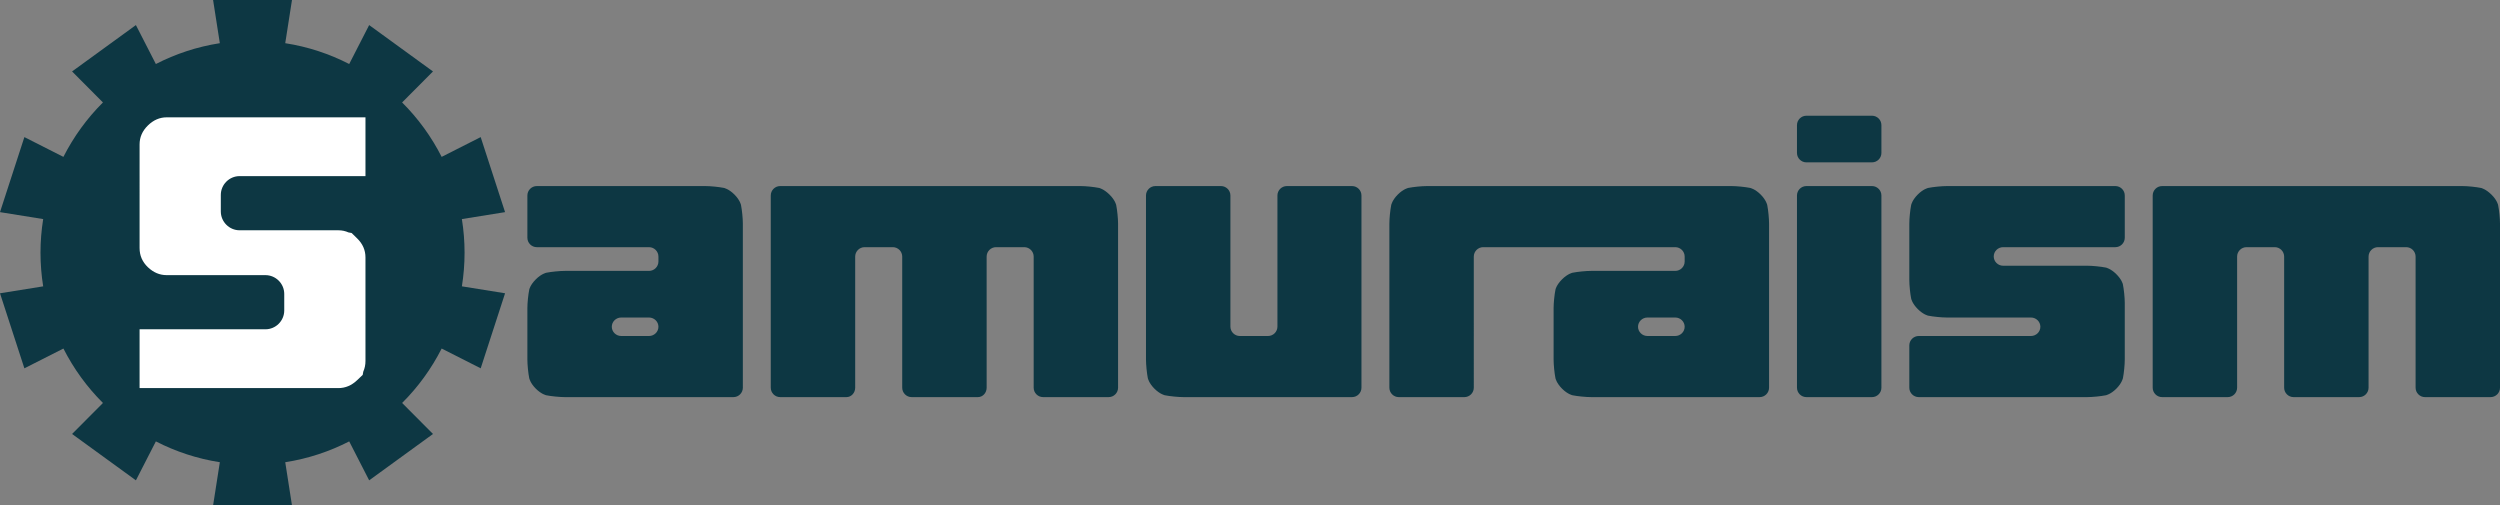 <?xml version="1.0" encoding="utf-8"?>
<!-- Generator: Adobe Illustrator 26.3.1, SVG Export Plug-In . SVG Version: 6.00 Build 0)  -->
<svg version="1.0" id="レイヤー_1" xmlns="http://www.w3.org/2000/svg" xmlns:xlink="http://www.w3.org/1999/xlink" x="0px"
	 y="0px" viewBox="0 0 664.23 134.285" style="enable-background:new 0 0 664.23 134.285;" xml:space="preserve">
<rect x="0" y="0" width="664.23" height="134.285" fill="#808080" stroke="none"/>
<style type="text/css">
	.st0{fill:#0D3743;}
	.st1{fill:#FFFFFF;}
</style>
<g>
	<path class="st0" d="M123.432,67.144c0-3.042-0.249-6.026-0.713-8.938l11.473-1.843
		l-6.477-19.937l-10.37,5.255c-2.727-5.371-6.277-10.253-10.505-14.462
		l8.201-8.236L98.083,6.662l-5.302,10.347c-5.243-2.693-10.957-4.598-16.994-5.533
		L77.578,0H56.615l1.791,11.476c-6.038,0.936-11.752,2.84-16.996,5.533L36.109,6.662
		L19.151,18.983l8.2,8.236c-4.228,4.209-7.777,9.091-10.505,14.462L6.478,36.427
		L0,56.363l11.473,1.844c-0.465,2.911-0.713,5.895-0.713,8.937
		s0.249,6.025,0.713,8.937L0,77.923l6.478,19.936l10.37-5.254
		c2.727,5.371,6.277,10.253,10.506,14.461l-8.202,8.238l16.958,12.319l5.302-10.347
		c5.243,2.692,10.958,4.598,16.996,5.532l-1.792,11.477h20.963l-1.791-11.477
		c6.037-0.936,11.751-2.841,16.994-5.533l5.302,10.348l16.958-12.319l-8.201-8.239
		c4.227-4.208,7.777-9.09,10.505-14.461l10.37,5.255l6.477-19.936l-11.473-1.844
		C123.184,73.168,123.432,70.186,123.432,67.144z"/>
	<path class="st1" d="M92.103,31.174H44.28c-1.851,0-3.512,0.72-4.985,2.16
		c-1.474,1.438-2.209,3.116-2.209,5.034v5V65.91c0,1.986,0.735,3.684,2.209,5.087
		c1.474,1.406,3.135,2.105,4.985,2.105h5h21.242c2.75,0,5,2.25,5,5v4.387c0,2.75-2.25,5-5,5
		H42.086h-5v5v5.624v5h5h47.822c1.851,0,3.512-0.702,4.984-2.107
		c1.475-1.403,1.475-1.403,1.475-1.403c0.051-0.256,0.101-0.543,0.149-0.853
		c0.389-0.867,0.586-1.811,0.586-2.833v-5V68.378c0-1.918-0.735-3.6-2.21-5.037
		c-1.473-1.438-1.473-1.438-1.473-1.438c-0.241-0.05-0.512-0.097-0.807-0.144
		c-0.852-0.381-1.753-0.574-2.705-0.574h-5H63.669c-2.75,0-5-2.25-5-5v-4.392c0-2.75,2.25-5,5-5
		h28.434h5v-5v-5.62v-5H92.103z"/>
	<g>
		<path class="st0" d="M292.035,49.939c-1.346-0.277-3.573-0.503-4.948-0.503h-79.801
			c-1.375,0-2.5,1.125-2.5,2.5v51.074c0,1.375,1.125,2.5,2.5,2.5h12.808c1.375,0,3.539,0,4.811,0
			c1.271,0,2.311-1.125,2.311-2.5V68.171c0-1.375,1.125-2.5,2.5-2.5h7.495c1.375,0,2.5,1.125,2.5,2.5
			v34.84c0,1.375,1.125,2.5,2.5,2.5h12.81c1.375,0,3.539,0,4.81,0c1.272,0,2.311-1.125,2.311-2.5
			V68.171c0-1.375,1.125-2.5,2.5-2.5h7.496c1.375,0,2.5,1.125,2.5,2.5v34.84c0,1.375,1.125,2.5,2.5,2.5H294.562
			c1.375,0,2.5-1.125,2.5-2.5V59.414c0-1.375-0.225-3.602-0.5-4.949c0,0-0.264-1.289-1.795-2.784
			C293.236,50.186,292.035,49.939,292.035,49.939z"/>
		<path class="st0" d="M339.405,86.772c0,1.375-1.125,2.5-2.5,2.5h-7.496c-1.375,0-2.5-1.125-2.5-2.5V51.937
			c0-1.375-1.125-2.5-2.5-2.5h-17.427c-1.375,0-2.5,1.125-2.5,2.5v43.595c0,1.375,0.221,3.604,0.488,4.952
			c0,0,0.258,1.289,1.754,2.783c1.494,1.497,2.781,1.754,2.781,1.754
			c1.348,0.27,3.576,0.49,4.951,0.49h44.772c1.375,0,2.5-1.125,2.5-2.5V51.937
			c0-1.375-1.125-2.5-2.5-2.5h-17.324c-1.375,0-2.5,1.125-2.5,2.5V86.772z"/>
		<path class="st0" d="M509.537,51.681c-1.498,1.495-1.756,2.782-1.756,2.782
			c-0.271,1.348-0.492,3.576-0.492,4.951v14.975c0,1.375,0.222,3.603,0.492,4.951
			c0,0,0.258,1.281,1.756,2.778c1.492,1.498,2.777,1.755,2.777,1.755
			c1.348,0.269,3.576,0.489,4.951,0.489h22.344c1.375,0,2.5,1.104,2.5,2.455
			s-1.125,2.455-2.5,2.455h-29.82c-1.375,0-2.5,1.125-2.5,2.5v11.238c0,1.375,1.125,2.5,2.5,2.5h44.771
			c1.375,0,3.604-0.221,4.951-0.49c0,0,1.285-0.257,2.783-1.754
			c1.492-1.494,1.75-2.784,1.75-2.784c0.27-1.348,0.49-3.576,0.49-4.951V80.473
			c0-1.375-0.227-3.602-0.504-4.948c0,0-0.244-1.185-1.736-2.678
			c-1.498-1.497-2.783-1.754-2.783-1.754c-1.348-0.269-3.576-0.49-4.951-0.49
			H532.219c-1.375,0-2.5-1.109-2.5-2.466c0-1.356,1.125-2.466,2.5-2.466h29.816
			c1.375,0,2.5-1.125,2.5-2.5V51.937c0-1.375-1.125-2.5-2.5-2.5H517.266c-1.375,0-3.603,0.222-4.951,0.491
			C512.314,49.928,511.029,50.186,509.537,51.681z"/>
		<path class="st0" d="M192.344,49.928c-1.348-0.27-3.576-0.491-4.951-0.491h-44.772
			c-1.375,0-2.5,1.125-2.5,2.5v11.234c0,1.375,1.125,2.5,2.5,2.5h29.819c1.375,0,2.5,1.125,2.5,2.5v1.304
			c0,1.375-1.125,2.5-2.5,2.5h-22.341c-1.375,0-3.603,0.221-4.952,0.49
			c0,0-1.287,0.257-2.783,1.754c-1.494,1.493-1.738,2.677-1.738,2.677
			c-0.277,1.347-0.505,3.573-0.505,4.948v13.688c0,1.375,0.221,3.604,0.491,4.951
			c0,0,0.258,1.29,1.752,2.784c1.496,1.497,2.783,1.754,2.783,1.754
			c1.35,0.27,3.577,0.49,4.952,0.49h44.77c1.375,0,2.5-1.125,2.5-2.5V59.414
			c0-1.375-0.221-3.604-0.49-4.951c0,0-0.258-1.287-1.753-2.782
			C193.63,50.186,192.344,49.928,192.344,49.928z M174.939,86.817
			c0,1.351-1.125,2.455-2.5,2.455h-7.39c-1.375,0-2.5-1.104-2.5-2.455s1.125-2.455,2.5-2.455h7.39
			C173.814,84.362,174.939,85.467,174.939,86.817z"/>
		<path class="st0" d="M477.443,40.636c0,1.375,1.125,2.5,2.5,2.5H497.375c1.375,0,2.5-1.125,2.5-2.5v-7.389
			c0-1.375-1.125-2.5-2.5-2.5h-17.432c-1.375,0-2.5,1.125-2.5,2.5V40.636z"/>
		<path class="st0" d="M477.443,103.011c0,1.375,1.125,2.5,2.5,2.5H497.375c1.375,0,2.5-1.125,2.5-2.5V51.937
			c0-1.375-1.125-2.5-2.5-2.5h-17.432c-1.375,0-2.5,1.125-2.5,2.5V103.011z"/>
		<path class="st0" d="M661.935,51.681c-1.533-1.495-2.729-1.741-2.729-1.741
			c-1.348-0.276-3.574-0.503-4.949-0.503H574.453c-1.375,0-2.5,1.125-2.5,2.5v51.074
			c0,1.375,1.125,2.5,2.5,2.5h17.43c1.375,0,2.5-1.125,2.5-2.5V68.171c0-1.375,1.125-2.5,2.5-2.5h7.496
			c1.375,0,2.5,1.125,2.5,2.5v34.84c0,1.375,1.125,2.5,2.5,2.5h17.43c1.375,0,2.5-1.125,2.5-2.5V68.171
			c0-1.375,1.125-2.5,2.5-2.5h7.494c1.375,0,2.5,1.125,2.5,2.5v34.84c0,1.375,1.125,2.5,2.5,2.5h17.428
			c1.375,0,2.5-1.125,2.5-2.5V59.414c0-1.375-0.226-3.602-0.502-4.949
			C663.728,54.465,663.465,53.176,661.935,51.681z"/>
		<path class="st0" d="M465.002,49.928c-1.348-0.27-3.576-0.491-4.951-0.491h-80.93
			c-1.375,0-3.604,0.222-4.951,0.491c0,0-1.287,0.258-2.781,1.753
			c-1.492,1.495-1.751,2.782-1.751,2.782c-0.271,1.348-0.493,3.576-0.493,4.951
			v43.597c0,1.375,1.125,2.5,2.5,2.5h17.43c1.375,0,2.5-1.125,2.5-2.5V68.171c0-1.375,1.125-2.5,2.5-2.5h51.027
			c1.375,0,2.5,1.125,2.5,2.5v1.304c0,1.375-1.125,2.5-2.5,2.5H422.758c-1.375,0-3.603,0.221-4.951,0.489
			c0,0-1.289,0.258-2.781,1.755c-1.496,1.493-1.74,2.677-1.74,2.677
			c-0.277,1.347-0.504,3.573-0.504,4.948v13.688c0,1.375,0.221,3.604,0.49,4.951
			c0,0,0.258,1.29,1.754,2.784c1.492,1.497,2.781,1.755,2.781,1.755
			c1.348,0.269,3.576,0.489,4.951,0.489h44.768c1.375,0,2.5-1.125,2.5-2.5V59.414
			c0-1.375-0.22-3.604-0.488-4.952c0,0-0.256-1.286-1.754-2.781
			C466.289,50.186,465.002,49.928,465.002,49.928z M447.602,86.817
			c0,1.351-1.125,2.455-2.5,2.455h-7.391c-1.375,0-2.5-1.104-2.5-2.455s1.125-2.455,2.5-2.455h7.391
			C446.477,84.362,447.602,85.467,447.602,86.817z"/>
	</g>
</g>
</svg>
